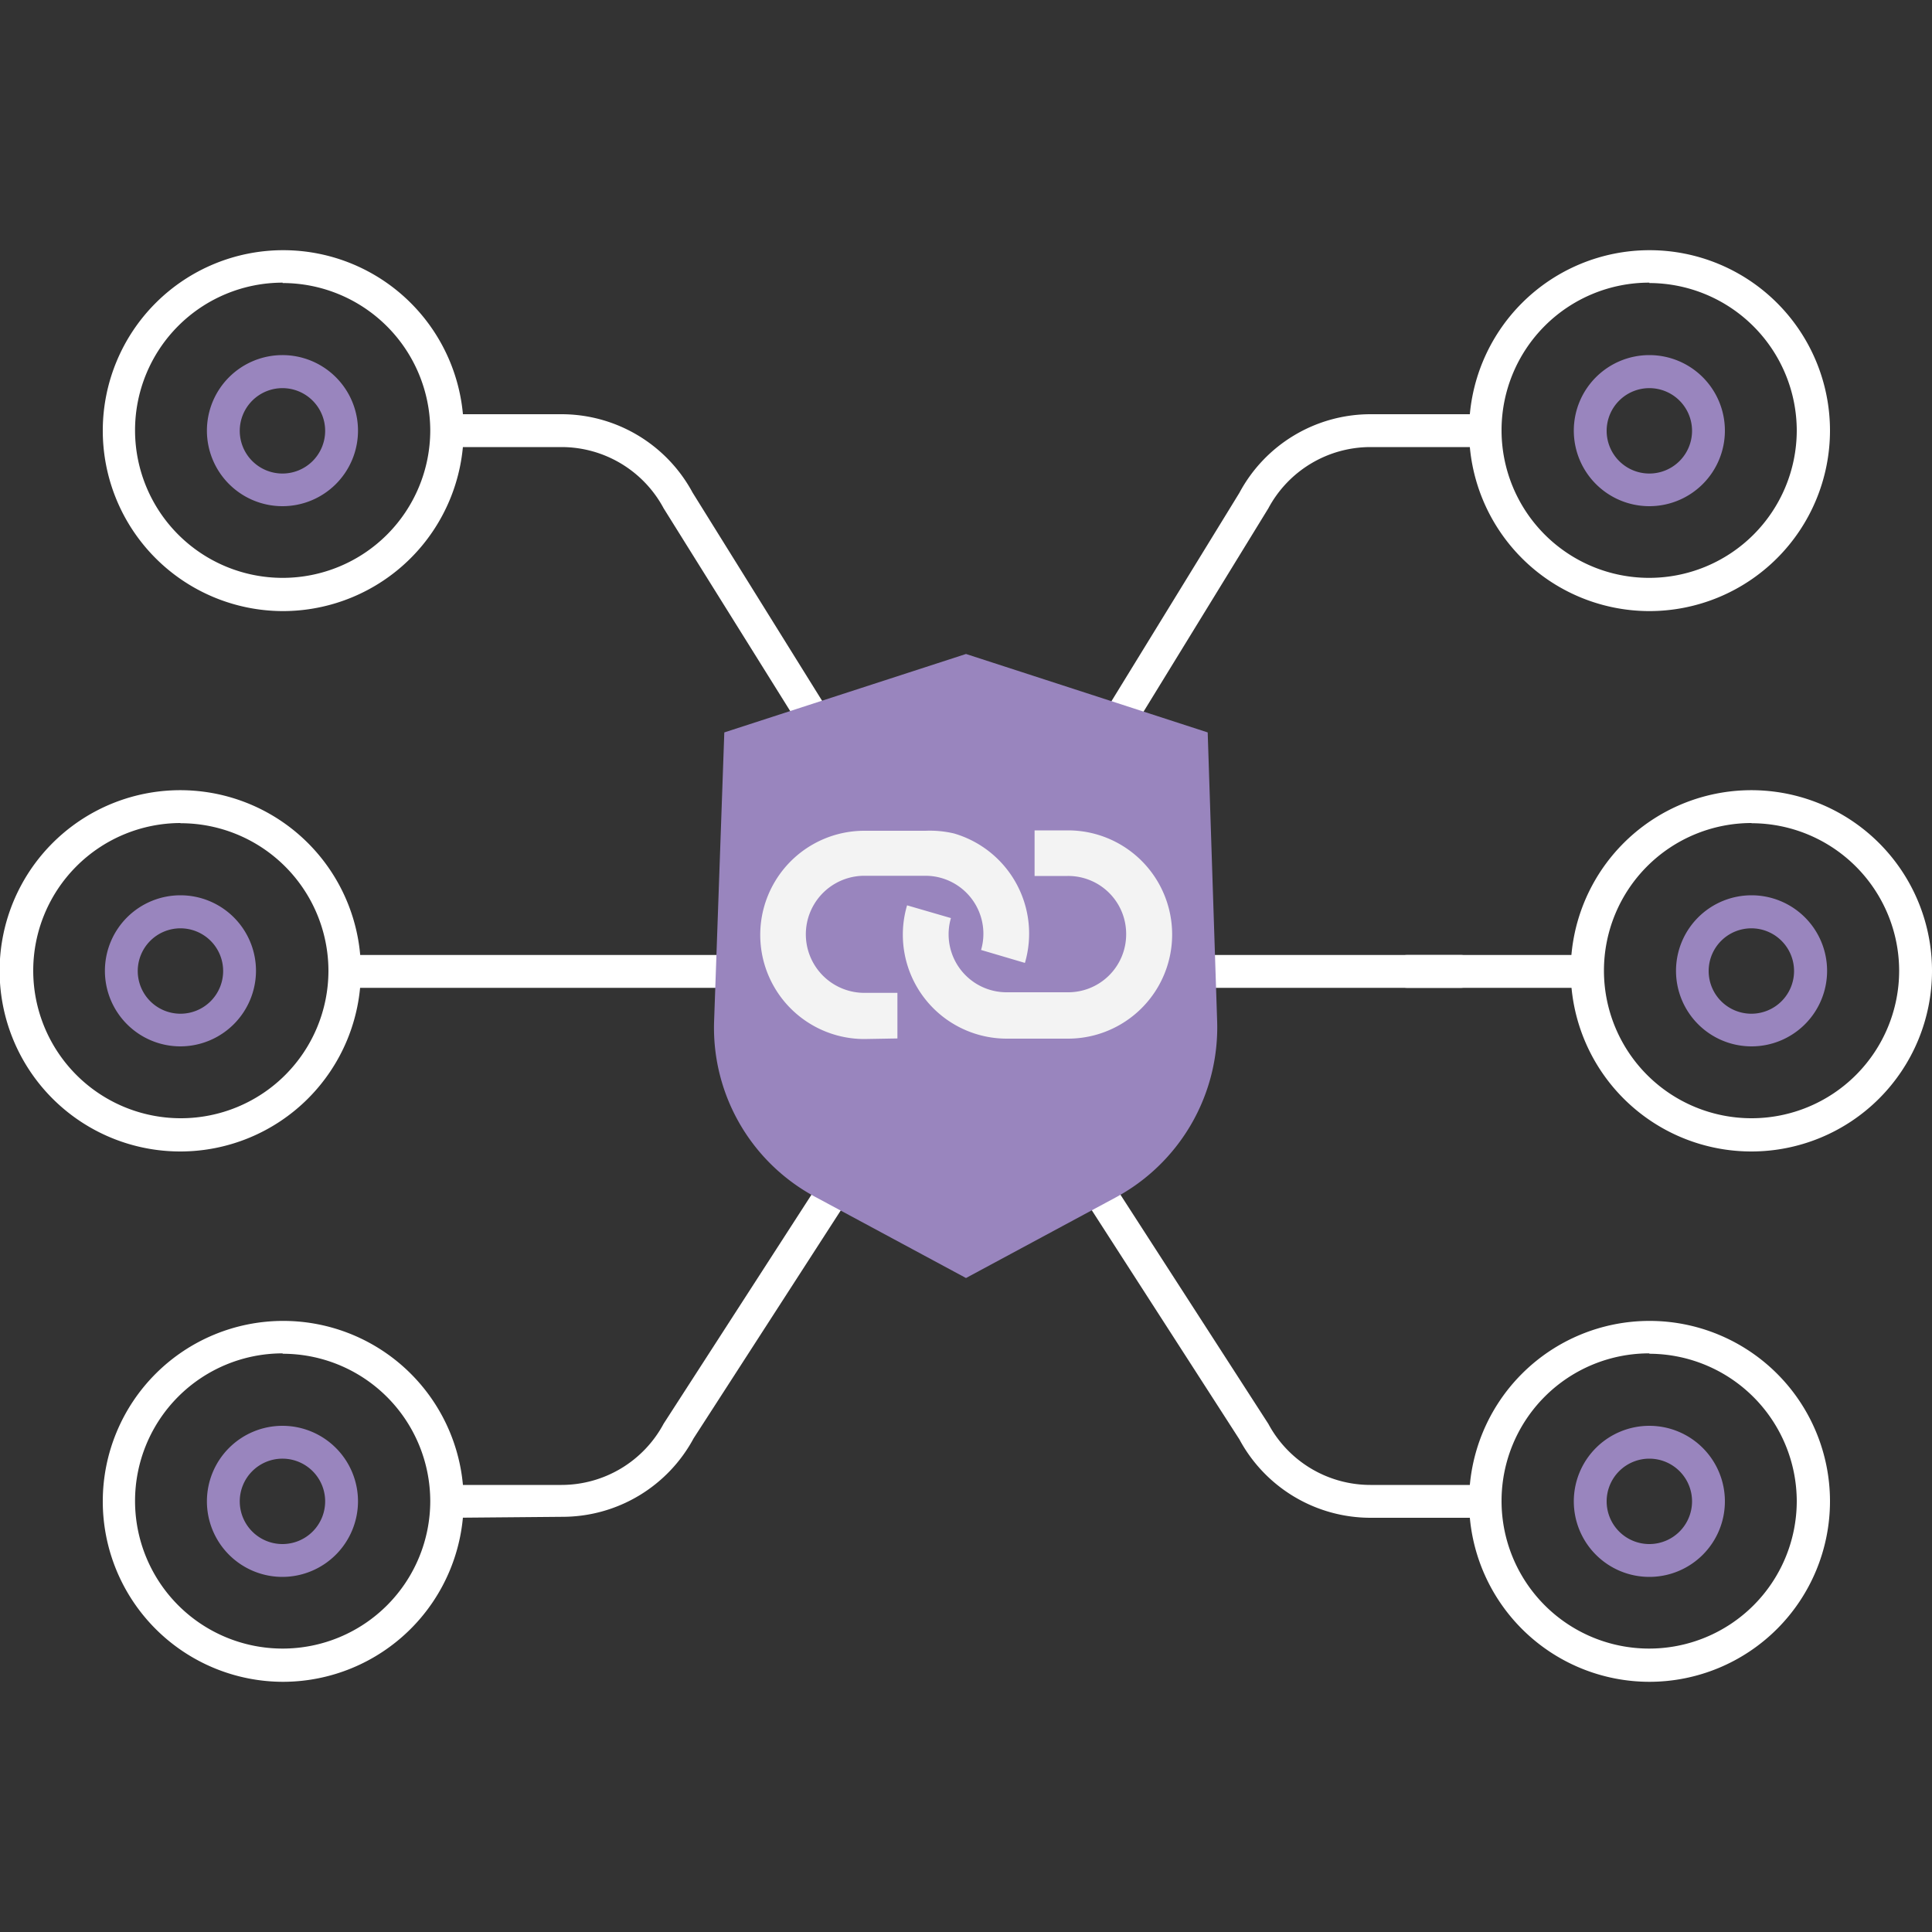 <svg xmlns="http://www.w3.org/2000/svg" width="100" height="100" viewBox="0 0 100 100"><rect x="0" y="0" width="100" height="100" fill="#333333" stroke="none"/><path d="M18.28,51.13a.85.85,0,0,1,0-1.7H75.61a.85.85,0,1,1,0,1.7Z" style="fill:#fff"/><path d="M9.34,59.6a9.35,9.35,0,1,1,9.34-9.35A9.35,9.35,0,0,1,9.34,59.6Zm0-17A7.64,7.64,0,1,0,17,50.25,7.65,7.65,0,0,0,9.34,42.61Z" style="fill:#fff"/><path d="M9.34,54.16a3.91,3.91,0,1,1,3.91-3.91A3.92,3.92,0,0,1,9.34,54.16Zm0-6.11a2.21,2.21,0,1,0,2.21,2.2A2.21,2.21,0,0,0,9.34,48.05Z" style="fill:#9985be"/><path d="M23.38,78.56a.85.85,0,1,1,0-1.7h5.68a6,6,0,0,0,5.29-3.17l14.85-23A.85.85,0,0,1,50,50.2a.79.79,0,0,1,.4.1.85.85,0,0,1,.35,1.15l-14.85,23a7.71,7.71,0,0,1-6.79,4.06Z" style="fill:#fff"/><path d="M50,50.63a.87.87,0,0,1-.75-.45L34.35,26.31a6,6,0,0,0-5.29-3.17H23.59a.85.85,0,1,1,0-1.7h5.47a7.71,7.71,0,0,1,6.79,4.06L50.7,49.37a.82.82,0,0,1,.06.65.84.84,0,0,1-.41.51A.91.91,0,0,1,50,50.63Z" style="fill:#fff"/><path d="M14.63,31.63A9.34,9.34,0,1,1,24,22.29,9.36,9.36,0,0,1,14.63,31.63Zm0-17a7.64,7.64,0,1,0,7.64,7.64A7.65,7.65,0,0,0,14.63,14.65Z" style="fill:#fff"/><path d="M14.63,26.2a3.91,3.91,0,1,1,3.9-3.91A3.91,3.91,0,0,1,14.63,26.2Zm0-6.11a2.21,2.21,0,1,0,2.2,2.2A2.21,2.21,0,0,0,14.63,20.09Z" style="fill:#9985be"/><path d="M14.63,87.05A9.34,9.34,0,1,1,24,77.71,9.36,9.36,0,0,1,14.63,87.05Zm0-17a7.64,7.64,0,1,0,7.64,7.64A7.64,7.64,0,0,0,14.63,70.07Z" style="fill:#fff"/><path d="M14.63,81.62a3.91,3.91,0,1,1,3.9-3.91A3.92,3.92,0,0,1,14.63,81.62Zm0-6.12a2.21,2.21,0,1,0,2.2,2.21A2.21,2.21,0,0,0,14.63,75.5Z" style="fill:#9985be"/><path d="M72.84,51.13a.85.85,0,1,1,0-1.7h8.88a.85.85,0,0,1,0,1.7Z" style="fill:#fff"/><path d="M90.66,59.6A9.35,9.35,0,1,1,100,50.25,9.35,9.35,0,0,1,90.66,59.6Zm0-17a7.64,7.64,0,1,0,7.64,7.64A7.65,7.65,0,0,0,90.66,42.61Z" style="fill:#fff"/><path d="M90.66,54.16a3.91,3.91,0,1,1,3.91-3.91A3.91,3.91,0,0,1,90.66,54.16Zm0-6.11a2.21,2.21,0,1,0,2.2,2.2A2.21,2.21,0,0,0,90.66,48.05Z" style="fill:#9985be"/><path d="M70.94,78.56a7.71,7.71,0,0,1-6.79-4.06L49.5,51.76a.85.85,0,0,1,.35-1.15.79.79,0,0,1,.4-.1A.85.85,0,0,1,51,51L65.65,73.7a6,6,0,0,0,5.29,3.16h5.68a.85.85,0,0,1,0,1.7Z" style="fill:#fff"/><path d="M50.25,50.63a.8.8,0,0,1-.4-.11.79.79,0,0,1-.41-.5.82.82,0,0,1,.06-.65L64.15,25.51a7.7,7.7,0,0,1,6.79-4.07h5.47a.85.85,0,0,1,0,1.7H70.94a6,6,0,0,0-5.29,3.17L51,50.18A.87.87,0,0,1,50.25,50.63Z" style="fill:#fff"/><path d="M85.37,31.63a9.34,9.34,0,1,1,9.35-9.34A9.35,9.35,0,0,1,85.37,31.63Zm0-17A7.64,7.64,0,1,0,93,22.29,7.65,7.65,0,0,0,85.37,14.65Z" style="fill:#fff"/><path d="M85.37,26.2a3.91,3.91,0,1,1,3.91-3.91A3.91,3.91,0,0,1,85.37,26.2Zm0-6.11a2.21,2.21,0,1,0,2.21,2.2A2.21,2.21,0,0,0,85.37,20.09Z" style="fill:#9985be"/><path d="M85.37,87.05a9.34,9.34,0,1,1,9.35-9.34A9.35,9.35,0,0,1,85.37,87.05Zm0-17A7.64,7.64,0,1,0,93,77.71,7.65,7.65,0,0,0,85.37,70.07Z" style="fill:#fff"/><path d="M85.37,81.62a3.91,3.91,0,1,1,3.91-3.91A3.91,3.91,0,0,1,85.37,81.62Zm0-6.12a2.21,2.21,0,1,0,2.21,2.21A2.21,2.21,0,0,0,85.37,75.5Z" style="fill:#9985be"/><rect x="42" y="41.66" width="16.24" height="14.96" style="fill:#fff"/><path d="M62.51,37.91,50,33.85,37.49,37.91l-.53,15A9.93,9.93,0,0,0,42.29,62L50,66.15,57.71,62A10,10,0,0,0,63,52.88Z" style="fill:#9985be"/><path d="M46.45,53.75V51.39H44.74a3,3,0,1,1,0-6.06H47.9a3,3,0,0,1,3,3,2.94,2.94,0,0,1-.12.84l2.27.67a5.4,5.4,0,0,0-3.67-6.7A5.49,5.49,0,0,0,47.9,43H44.74a5.39,5.39,0,1,0,0,10.78Z" style="fill:#f3f3f3"/><path d="M58.29,48.36a3,3,0,0,1-3,3H52.1a3,3,0,0,1-3-3,2.94,2.94,0,0,1,.12-.84l-2.27-.66a5.38,5.38,0,0,0,5.17,6.9h3.16a5.39,5.39,0,1,0,0-10.78H53.55v2.36h1.71A3,3,0,0,1,58.29,48.36Z" style="fill:#f3f3f3"/></svg>